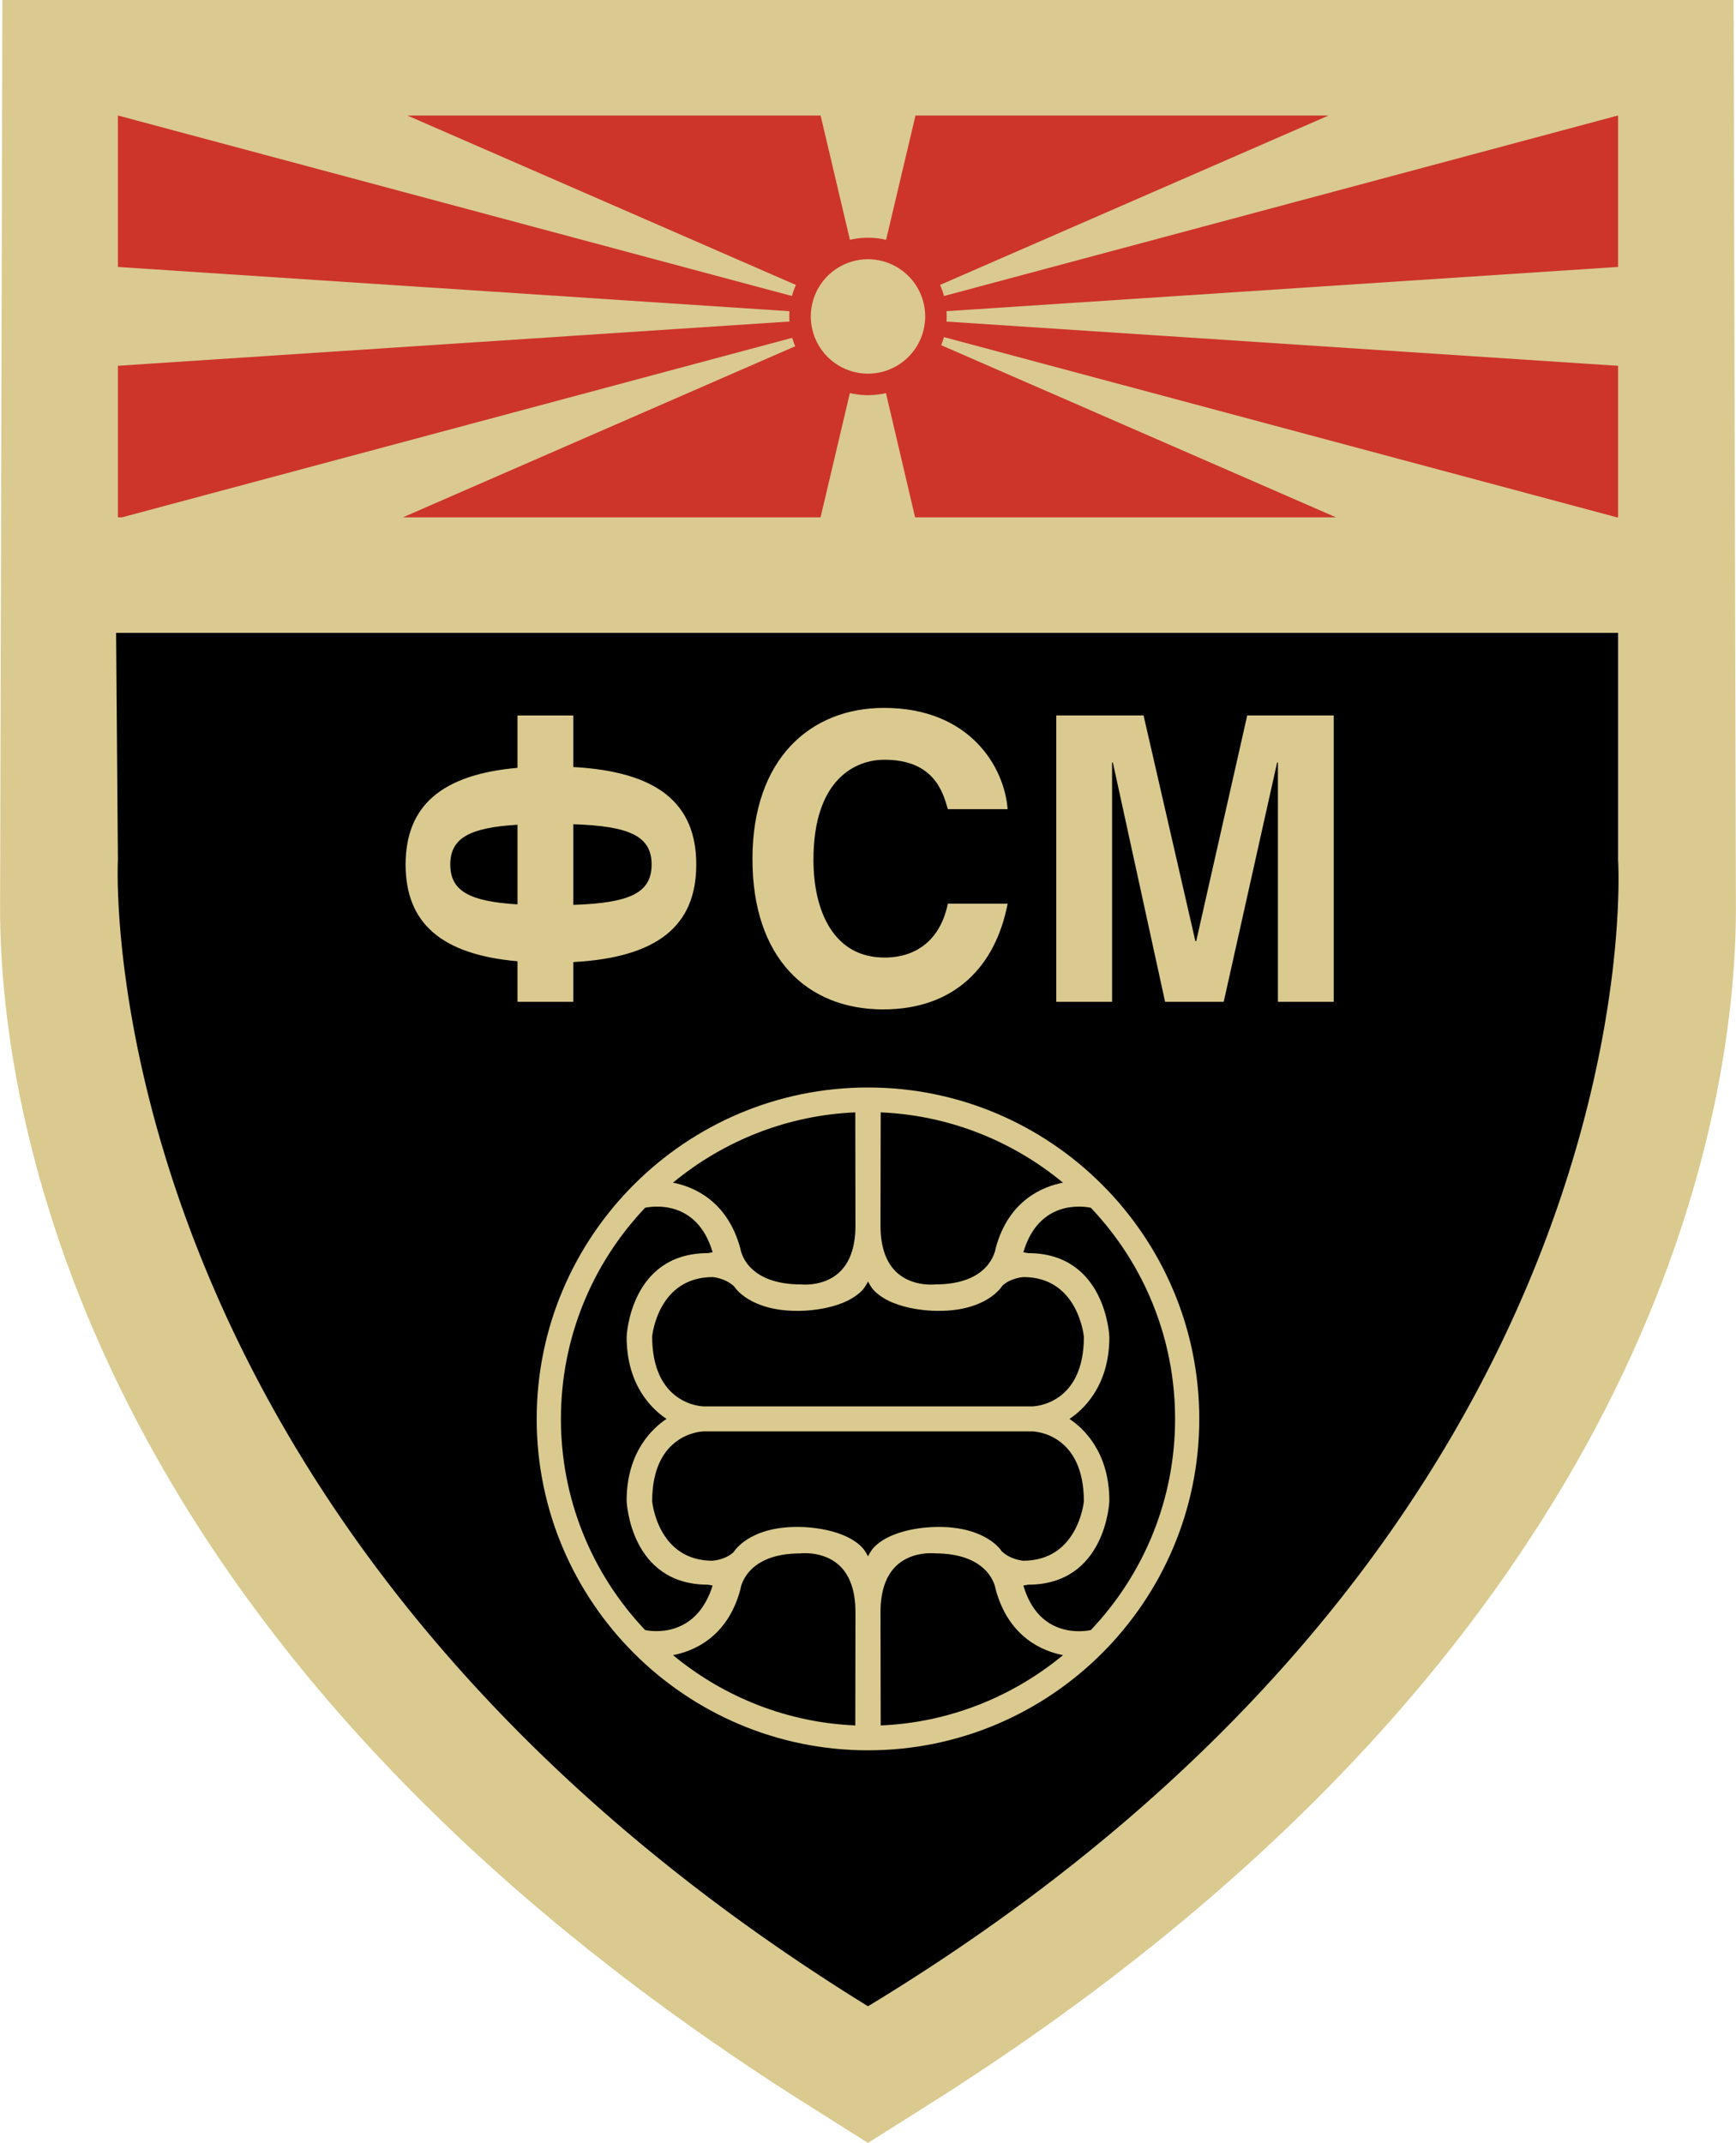 <svg xmlns="http://www.w3.org/2000/svg" width="2026" height="2500" viewBox="0 0 172.204 212.513"><path d="M171.773 90.179c0 18.192-6.698 71.955-79.585 117.961l-6.086 3.842-6.086-3.842C7.127 162.134.431 108.371.431 90.179L.658.531h170.887l.228 89.648z"/><path d="M53.235 140.712c0 18.123 14.745 32.865 32.869 32.865 18.12 0 32.862-14.742 32.862-32.865 0-18.122-14.742-32.867-32.862-32.867-18.125 0-32.869 14.745-32.869 32.867zm17.454-16.527c-.079.016-.466.087-.466.087-7.713 0-8.064 8.215-8.066 8.3 0 4.878 2.596 7.237 3.958 8.14-1.362.901-3.959 3.259-3.959 8.125.003.099.355 8.315 8.068 8.315l.463.086c-1.638 5.233-6.012 4.559-6.697 4.413-5.381-5.683-8.353-13.109-8.353-20.939 0-7.831 2.972-15.257 8.353-20.939.688-.148 5.145-.867 6.699 4.412zm.06.135l.001.003-.001-.003zm22.387 5.678c4.729 0 6.218-2.373 6.278-2.475.816-.795 2.099-.876 2.112-.876 5.35 0 5.969 5.685 5.993 5.926-.001 6.7-4.891 6.893-5.098 6.897H69.773c-.198-.005-5.084-.198-5.084-6.944.02-.194.638-5.879 6.015-5.879 0 .002 1.274.086 2.16.971 0 .027 1.496 2.38 6.216 2.38.165.004 4.307.064 6.374-1.961.289-.282.471-.617.651-.951.18.334.362.669.65.952 2.063 2.024 6.206 1.964 6.381 1.96zm-23.353 11.955h32.648c.197.005 5.087.2 5.087 6.946-.023.193-.642 5.877-6.018 5.877 0-.001-1.273-.085-2.161-.97v-.001c0-.026-1.495-2.379-6.214-2.379-.164-.003-4.307-.064-6.372 1.96-.289.284-.471.617-.65.951-.181-.334-.363-.667-.651-.949-2.065-2.026-6.209-1.965-6.385-1.962-4.73 0-6.218 2.374-6.278 2.475-.816.795-2.1.875-2.112.875-5.291 0-5.95-5.535-5.988-5.896.01-6.726 4.887-6.922 5.094-6.927zm3.651 15.697l.013-.063c.02-.146.546-3.538 5.956-3.538.082-.005 2.23-.248 3.782 1.131 1.111.984 1.673 2.565 1.673 4.699l-.017 11.231c-6.637-.272-12.97-2.746-18.084-6.971 1.916-.363 5.381-1.683 6.677-6.489zm15.582-2.47c1.552-1.377 3.701-1.136 3.724-1.134 5.471.003 6.001 3.396 6.02 3.541 1.302 4.853 4.772 6.185 6.689 6.551-5.115 4.225-11.45 6.7-18.086 6.973l-.021-11.231c0-2.135.564-3.716 1.674-4.7zm19.195-35.407c5.383 5.684 8.356 13.108 8.356 20.939 0 7.83-2.973 15.254-8.356 20.939-.688.149-5.142.868-6.696-4.412l.467-.087c7.713 0 8.063-8.216 8.064-8.299 0-4.879-2.597-7.238-3.958-8.141 1.361-.901 3.958-3.258 3.958-8.124-.001-.101-.351-8.316-8.064-8.316l-.467-.087c1.554-5.279 6.008-4.56 6.696-4.412zm-23.371-9.459l.017 11.23c0 2.134-.562 3.714-1.673 4.698-1.55 1.377-3.7 1.136-3.722 1.134-5.471-.003-5.997-3.396-6.017-3.54-1.305-4.853-4.775-6.185-6.693-6.55 5.116-4.223 11.45-6.698 18.088-6.972zm2.523 0c6.636.273 12.971 2.748 18.083 6.971-1.917.364-5.38 1.682-6.674 6.489-.032.208-.562 3.6-5.973 3.6-.082.005-2.231.247-3.783-1.131-1.11-.984-1.674-2.564-1.674-4.698l.021-11.231z" fill="#daca8f"/><path fill="#cd3529" d="M11.539 11.419h149.124v39.925H11.539z"/><path d="M171.975 0H.228L0 90.098c0 18.283 6.731 72.317 79.984 118.554l6.117 3.86 6.116-3.86c73.254-46.237 79.986-100.271 79.986-118.554L171.975 0zM11.688 51.304V36.277l67.457-4.444c.032.5.115.987.248 1.454L12.094 51.304h-.406zm.025-39.844l67.654 18.112a6.998 6.998 0 0 0-.222 1.344l-67.458-4.443V11.46h.026zm148.802 0v15.012l-67.458 4.444a6.922 6.922 0 0 0-.222-1.344l67.652-18.112h.028zM92.494 28.587a6.99 6.99 0 0 0-4.79-3.992l3.108-13.135h40.974L92.494 28.587zM84.5 24.594a6.984 6.984 0 0 0-4.792 3.994L40.414 11.46h40.988L84.5 24.594zm-4.862 9.415a6.989 6.989 0 0 0 4.858 4.16l-3.101 13.135H39.962l39.676-17.295zm11.135 17.295l-3.08-13.132a6.988 6.988 0 0 0 4.911-4.272l39.928 17.404H90.773zm2.056-18.09c.12-.444.198-.906.228-1.381l67.458 4.444v15.027h-.116l-67.57-18.09zm-6.727 165.747C8.191 150.862 11.688 85.288 11.688 85.288l-.178-22.524h149.005v22.524s4.331 65.931-74.413 113.673z" fill="#daca8f"/><g fill="#daca8f"><path d="M94.021 80.247c-.475-1.7-1.385-4.904-6.29-4.904-2.848 0-7.04 1.898-7.04 9.927 0 5.102 2.017 9.69 7.04 9.69 3.283 0 5.578-1.859 6.29-5.339h5.932c-1.187 6.17-5.22 10.481-12.34 10.481-7.554 0-12.973-5.102-12.973-14.91 0-9.928 5.735-14.99 13.052-14.99 8.503 0 11.945 5.854 12.261 10.045h-5.932zM132.306 99.351h-5.537V75.619h-.08L121.39 99.35h-5.815l-5.181-23.731h-.078V99.35h-5.538V70.952h8.662l5.141 22.386h.079l5.063-22.386h8.583v28.399zM69.065 85.737c0-6.091-3.872-9.22-12.196-9.67v-5.114h-5.538v5.193c-7.551.667-11.1 3.784-11.1 9.591s3.549 8.923 11.1 9.591v4.023h5.538v-3.943c8.324-.451 12.196-3.58 12.196-9.671zm-24.403 0c0-2.621 1.907-3.665 6.67-3.947v7.895c-4.763-.284-6.67-1.328-6.67-3.948zm12.207 3.999v-7.998c5.59.185 7.766 1.18 7.766 3.999s-2.176 3.814-7.766 3.999z"/></g><path d="M78.295 31.382c0 4.304 3.502 7.806 7.807 7.806 4.303 0 7.805-3.502 7.805-7.806s-3.502-7.806-7.805-7.806c-4.305 0-7.807 3.502-7.807 7.806zm2.133 0a5.68 5.68 0 0 1 5.674-5.673 5.68 5.68 0 0 1 5.673 5.673 5.68 5.68 0 0 1-5.673 5.674 5.68 5.68 0 0 1-5.674-5.674z" fill="#cd3529"/></svg>